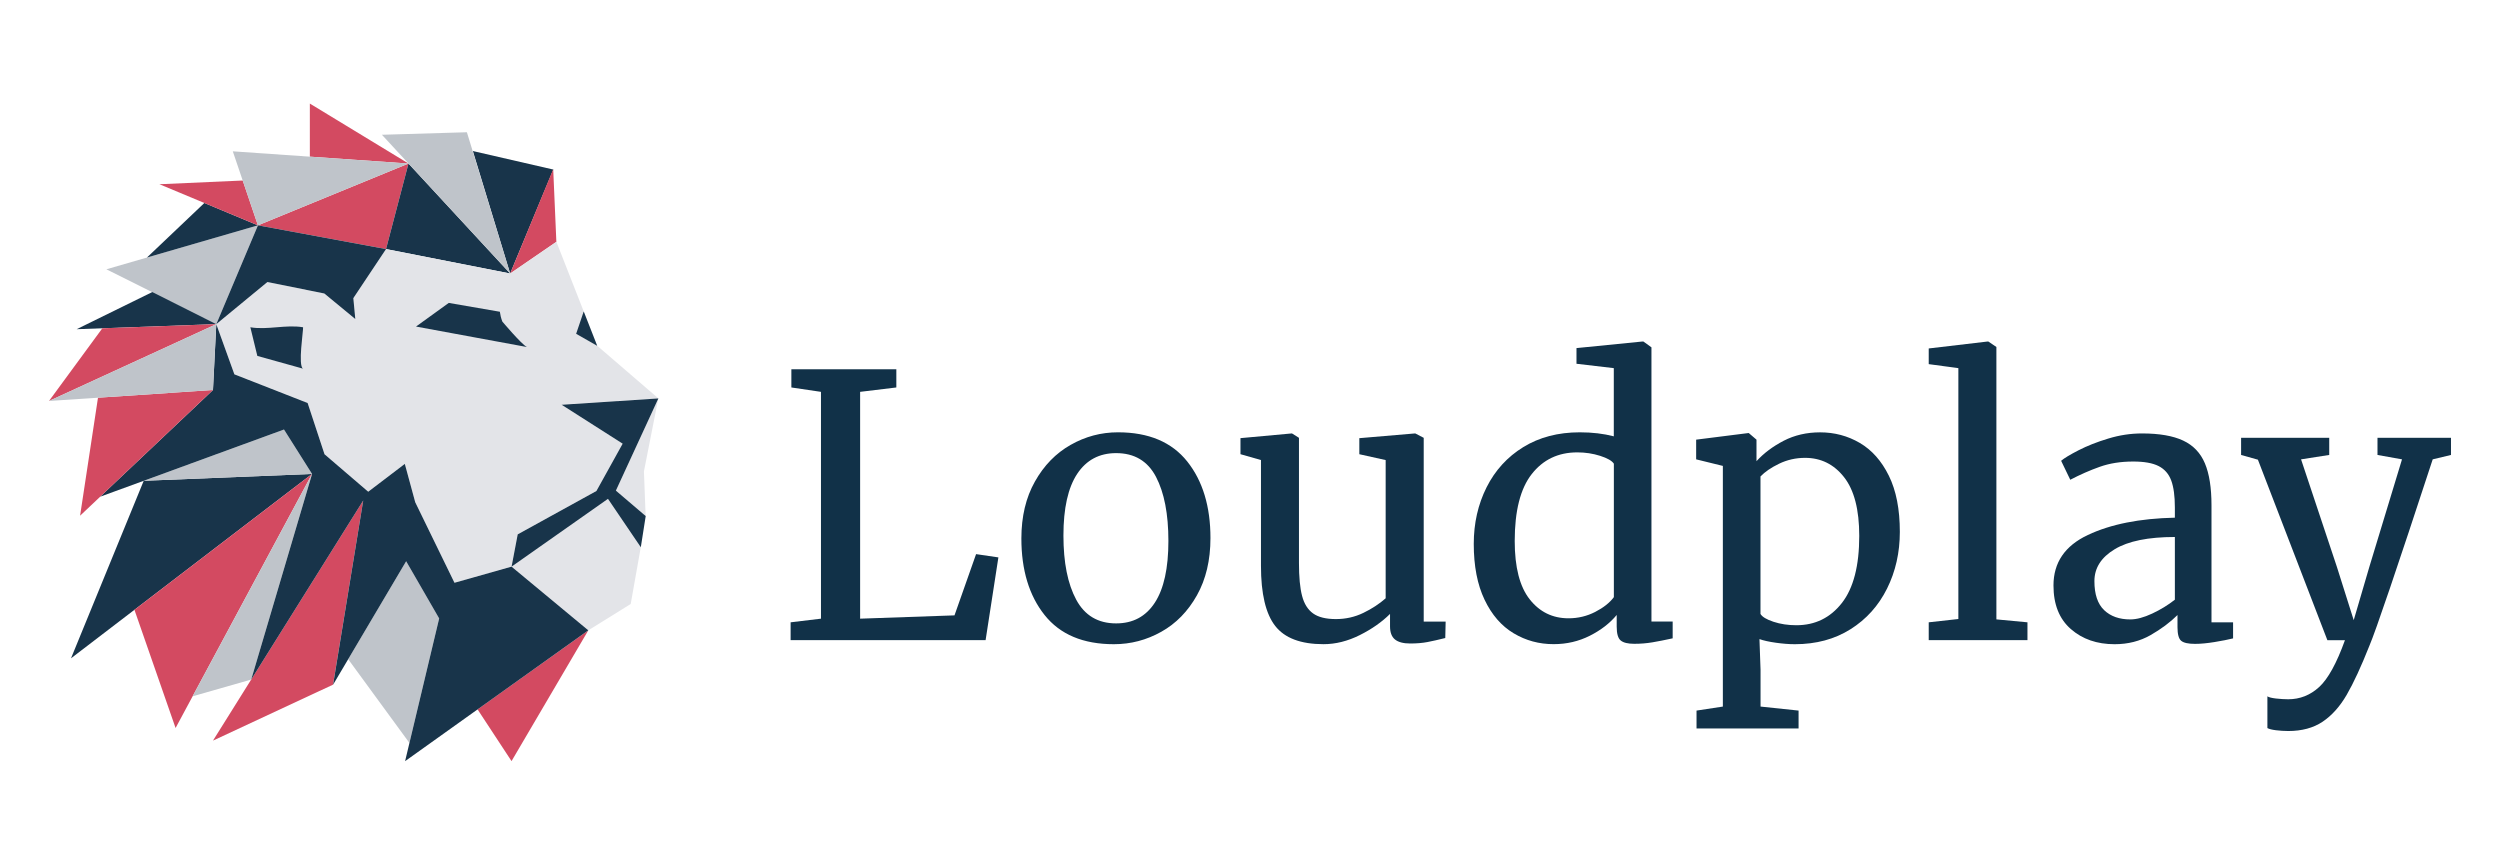 <svg width="584" height="202" viewBox="0 0 584 202" fill="none" xmlns="http://www.w3.org/2000/svg">
<path d="M50.525 75.718L24.851 62.908L60.247 52.641L50.525 75.718Z" fill="#BFC4CA"/>
<path d="M34.325 60.161L47.741 47.416L60.247 52.64L34.325 60.161Z" fill="#18344A"/>
<path d="M37.24 43.035L56.698 42.17L60.247 52.641L37.24 43.035Z" fill="#D34A61"/>
<path d="M16.587 153.78L33.574 112.311L72.89 110.713L16.587 153.78Z" fill="#18344A"/>
<path d="M17.906 76.902L35.586 68.219L50.525 75.717L17.906 76.902Z" fill="#18344A"/>
<path d="M72.89 110.713L33.574 112.312L66.339 100.33L72.89 110.713Z" fill="#BFC4CA"/>
<path d="M41.015 170.063L31.403 142.452L72.89 110.713L41.015 170.063Z" fill="#D34A61"/>
<path d="M11.45 93.666L23.904 76.692L50.525 75.719L11.45 93.666Z" fill="#D34A61"/>
<path d="M84.849 116.918L49.753 173.006L77.802 159.934L84.849 116.918Z" fill="#D34A61"/>
<path d="M58.68 158.742L44.994 162.652L72.89 110.713L58.68 158.742Z" fill="#BFC4CA"/>
<path d="M72.38 36.597V24.193L95.423 38.203L72.38 36.597Z" fill="#D34A61"/>
<path d="M60.247 52.641L95.423 38.203L90.176 58.185L60.247 52.641Z" fill="#D34A61"/>
<path d="M110.465 35.283L129.252 39.607L119.173 63.898L110.465 35.283Z" fill="#18344A"/>
<path d="M129.23 39.525L129.966 56.492L119.173 63.896L129.23 39.525Z" fill="#D34A61"/>
<path d="M60.247 52.641L54.38 35.348L95.423 38.203L60.247 52.641Z" fill="#BFC4CA"/>
<path d="M90.176 58.185L95.423 38.203L119.173 63.896L90.176 58.185Z" fill="#18344A"/>
<path d="M137.428 147.245L119.494 132.364L142.012 116.531C144.57 120.302 147.128 124.074 149.686 127.837C148.899 132.255 148.119 136.673 147.332 141.091L137.428 147.245Z" fill="#E3E4E8"/>
<path d="M150.823 120.551L143.856 114.607L153.782 93.07C152.659 98.752 151.537 104.435 150.422 110.117C150.553 113.59 150.684 117.071 150.823 120.551Z" fill="#E3E4E8"/>
<path d="M94.563 108.358L86.015 114.861L75.805 106.105C74.494 102.116 73.175 98.127 71.863 94.138C66.157 91.907 60.458 89.669 54.752 87.438C53.345 83.529 51.931 79.627 50.525 75.718C54.504 72.441 58.49 69.164 62.469 65.879C66.9 66.773 71.331 67.667 75.762 68.561C78.946 71.191 79.814 71.903 82.998 74.526L82.539 69.643C85.082 65.821 87.633 61.999 90.176 58.177C99.84 60.081 109.51 61.985 119.173 63.889C122.773 61.418 126.373 58.955 129.973 56.484C133.151 64.579 136.328 72.673 139.505 80.768C144.264 84.866 149.023 88.957 153.782 93.055C146.254 93.549 138.726 94.043 131.198 94.537C135.949 97.567 140.701 100.597 145.452 103.627C143.404 107.311 141.364 110.995 139.323 114.679C133.194 118.058 127.066 121.43 120.93 124.808L119.494 132.351C115.049 133.608 110.61 134.865 106.165 136.122L96.997 117.31L94.563 108.358Z" fill="#E3E4E8"/>
<path d="M139.505 80.782L136.357 72.76L134.586 77.977L139.505 80.782Z" fill="#18344A"/>
<path d="M104.832 70.762C108.81 71.445 112.789 72.135 116.768 72.825C116.856 73.523 117.031 74.3 117.344 75.114C117.344 75.114 121.841 80.455 123.087 81.065L97.18 76.284L104.832 70.762Z" fill="#18344A"/>
<path d="M58.483 76.451C62.462 77.134 66.82 75.768 70.799 76.451C70.886 77.156 69.553 85.505 70.799 86.122L60.115 83.143L58.483 76.451Z" fill="#18344A"/>
<path d="M131.198 94.553C135.949 97.583 140.701 100.613 145.452 103.643C143.404 107.327 141.364 111.011 139.323 114.694C133.194 118.073 127.066 121.445 120.937 124.824L119.501 132.366C127.007 127.091 134.513 121.808 142.02 116.533C144.578 120.304 147.135 124.075 149.693 127.839C150.072 125.412 150.459 122.978 150.837 120.551C148.513 118.567 146.188 116.591 143.871 114.607C147.179 107.428 150.488 100.249 153.796 93.07L131.198 94.553Z" fill="#18344A"/>
<path d="M90.176 58.185L60.254 52.641C60.254 52.641 53.753 68.067 50.525 75.718C54.504 72.441 58.49 69.164 62.469 65.88C66.9 66.773 71.331 67.667 75.762 68.561C78.946 71.191 79.814 71.903 82.998 74.526L82.539 69.644L90.176 58.185Z" fill="#18344A"/>
<path d="M89.214 31.481L109.066 30.893L119.173 63.896L89.214 31.481Z" fill="#BFC4CA"/>
<path d="M119.494 177.795L111.558 165.711L137.428 147.248L119.494 177.795Z" fill="#D34A61"/>
<path d="M94.877 131.094L81.329 153.982L95.642 173.55L102.587 144.456L94.877 131.094Z" fill="#BFC4CA"/>
<path d="M137.428 147.246L119.494 132.365C115.049 133.622 110.61 134.879 106.165 136.136L96.997 117.324L94.563 108.364L86.015 114.868C82.612 111.947 79.209 109.033 75.805 106.112C74.494 102.123 73.175 98.133 71.863 94.144C66.157 91.914 60.458 89.676 54.752 87.445C53.345 83.536 51.931 79.634 50.525 75.725C50.27 80.855 50.008 85.977 49.752 91.107L23.386 116.037L66.339 100.335C68.525 103.794 70.711 107.26 72.898 110.719L58.68 158.748L84.849 116.924L77.809 159.947L94.877 131.107C97.449 135.562 100.022 140.016 102.587 144.47L94.629 177.807L137.428 147.246Z" fill="#18344A"/>
<path d="M18.708 120.47L22.891 92.902L49.753 91.1L18.708 120.47Z" fill="#D34A61"/>
<path d="M11.45 93.666L50.525 75.719L49.753 91.101L11.45 93.666Z" fill="#BFC4CA"/>
<path d="M191.779 91.536L184.863 90.512V86.254H209.385V90.512L200.924 91.536V144.521L222.969 143.751L228.012 129.444L233.223 130.207L230.235 149.542H184.688V145.372L191.779 144.521V91.536Z" fill="#113148"/>
<path d="M241.756 112.491C243.862 108.741 246.639 105.886 250.086 103.931C253.533 101.969 257.22 100.988 261.148 100.988C268.327 100.988 273.719 103.263 277.341 107.804C280.956 112.345 282.763 118.311 282.763 125.693C282.763 130.86 281.706 135.321 279.6 139.07C277.494 142.82 274.718 145.661 271.271 147.586C267.824 149.519 264.136 150.486 260.208 150.486C253.03 150.486 247.637 148.218 244.015 143.67C240.401 139.128 238.594 133.163 238.594 125.781C238.594 120.672 239.643 116.24 241.756 112.491ZM269.777 140.771C271.883 137.53 272.939 132.734 272.939 126.376C272.939 120.069 271.97 115.077 270.039 111.386C268.101 107.695 264.996 105.849 260.726 105.849C256.798 105.849 253.766 107.47 251.624 110.703C249.488 113.944 248.417 118.74 248.417 125.097C248.417 131.405 249.415 136.396 251.405 140.088C253.394 143.779 256.499 145.624 260.718 145.624C264.654 145.632 267.671 144.011 269.777 140.771Z" fill="#113148"/>
<path d="M325.861 149.376C325.096 148.751 324.71 147.734 324.71 146.31V143.41C322.83 145.285 320.483 146.934 317.663 148.351C314.843 149.768 312.008 150.48 309.166 150.48C303.868 150.48 300.107 149.063 297.892 146.222C295.669 143.381 294.562 138.702 294.562 132.17V107.465L289.774 106.099V102.349L301.725 101.252H301.813L303.438 102.276V131.494C303.438 134.785 303.678 137.358 304.166 139.203C304.647 141.049 305.507 142.415 306.732 143.294C307.956 144.173 309.734 144.617 312.073 144.617C314.347 144.617 316.49 144.137 318.479 143.171C320.476 142.204 322.21 141.071 323.69 139.763V107.472L317.539 106.106V102.356L330.525 101.252H330.613L332.58 102.276V145.212H337.703L337.616 149.042C336.02 149.441 334.643 149.754 333.469 149.979C332.303 150.204 330.948 150.321 329.41 150.321C327.814 150.321 326.634 150.001 325.861 149.376Z" fill="#113148"/>
<path d="M353.583 147.929C350.734 146.229 348.467 143.613 346.791 140.089C345.108 136.565 344.27 132.219 344.27 127.053C344.27 122.228 345.268 117.825 347.257 113.85C349.254 109.876 352.111 106.737 355.842 104.441C359.573 102.145 363.968 100.989 369.04 100.989C371.947 100.989 374.593 101.302 376.983 101.927V85.999L368.267 84.975V81.312L383.644 79.779H383.899L385.779 81.138V145.197H390.735V149.113C388.913 149.513 387.331 149.825 385.99 150.051C384.65 150.276 383.243 150.392 381.764 150.392C380.284 150.392 379.228 150.138 378.601 149.622C377.974 149.113 377.661 148.031 377.661 146.381V143.656C376.065 145.589 373.973 147.202 371.379 148.51C368.785 149.818 365.986 150.472 362.962 150.472C359.566 150.487 356.432 149.636 353.583 147.929ZM372.64 142.944C374.571 141.949 376.028 140.801 376.998 139.493V108.314C376.539 107.631 375.475 107.02 373.791 106.483C372.108 105.945 370.33 105.676 368.449 105.676C364.004 105.676 360.462 107.369 357.81 110.748C355.164 114.127 353.838 119.336 353.838 126.377C353.838 132.51 355.004 137.051 357.343 140.009C359.675 142.966 362.7 144.434 366.402 144.434C368.624 144.434 370.701 143.94 372.64 142.944Z" fill="#113148"/>
<path d="M440.814 137.494C438.818 141.498 435.975 144.666 432.273 146.991C428.571 149.324 424.243 150.486 419.287 150.486C417.924 150.486 416.438 150.37 414.849 150.145C413.253 149.919 411.97 149.636 411.008 149.294L411.264 156.452V165.055L420.147 165.992V170.163H396.31V165.992L402.46 165.055V108.836L396.222 107.303V102.704L408.356 101.17H408.523L410.316 102.704V107.732C412.021 105.857 414.149 104.273 416.678 102.958C419.214 101.65 422.049 100.996 425.175 100.996C428.535 100.996 431.625 101.817 434.445 103.467C437.265 105.116 439.532 107.674 441.237 111.132C442.95 114.598 443.802 118.973 443.802 124.248C443.802 129.073 442.804 133.49 440.814 137.494ZM415.607 108.32C413.727 109.229 412.277 110.224 411.249 111.3V143.416C411.65 144.099 412.655 144.709 414.281 145.247C415.906 145.785 417.684 146.054 419.622 146.054C424.009 146.054 427.551 144.324 430.262 140.858C432.966 137.4 434.321 132.168 434.321 125.185C434.321 119.053 433.141 114.482 430.772 111.467C428.411 108.458 425.372 106.954 421.67 106.954C419.513 106.954 417.487 107.412 415.607 108.32Z" fill="#113148"/>
<path d="M457.474 85.999L450.55 85.062V81.4L464.302 79.779H464.477L466.357 81.058V144.688L473.615 145.371V149.542H450.55V145.371L457.474 144.601V85.999Z" fill="#113148"/>
<path d="M487.717 124.976C493.066 122.447 499.85 121.103 508.049 120.929V118.545C508.049 115.879 507.765 113.772 507.196 112.238C506.628 110.705 505.644 109.586 504.252 108.874C502.853 108.162 500.878 107.813 498.313 107.813C495.405 107.813 492.803 108.228 490.493 109.049C488.183 109.87 485.895 110.88 483.614 112.071L481.479 107.639C482.215 107.014 483.585 106.193 485.581 105.168C487.578 104.144 489.881 103.236 492.505 102.444C495.128 101.644 497.744 101.252 500.368 101.252C504.412 101.252 507.612 101.804 509.98 102.916C512.341 104.02 514.039 105.801 515.067 108.242C516.094 110.683 516.604 113.946 516.604 118.037V145.38H521.647V149.129C520.503 149.412 519.068 149.696 517.333 149.979C515.599 150.262 514.076 150.408 512.764 150.408C511.168 150.408 510.089 150.168 509.514 149.681C508.945 149.202 508.661 148.133 508.661 146.484V143.672C506.948 145.38 504.857 146.934 502.379 148.359C499.901 149.776 497.096 150.488 493.962 150.488C489.859 150.488 486.456 149.311 483.752 146.949C481.049 144.595 479.693 141.201 479.693 136.769C479.686 131.436 482.36 127.497 487.717 124.976ZM502.751 143.33C504.689 142.422 506.453 141.347 508.049 140.09V125.441C501.84 125.441 497.154 126.393 493.999 128.297C490.836 130.2 489.254 132.685 489.254 135.752C489.254 138.818 490.012 141.078 491.521 142.524C493.029 143.97 495.07 144.696 497.628 144.696C499.107 144.696 500.812 144.239 502.751 143.33Z" fill="#113148"/>
<path d="M531.668 170.585C530.728 170.469 530.057 170.301 529.664 170.076V162.665C530.006 162.89 530.677 163.057 531.668 163.173C532.666 163.282 533.621 163.348 534.532 163.348C537.264 163.348 539.669 162.396 541.754 160.492C543.83 158.588 545.842 154.941 547.78 149.549H543.677L527.448 107.384L523.52 106.279V102.275H544.107V106.279L537.527 107.304L545.9 132.43L549.828 144.87L553.501 132.35L561.109 107.304L555.381 106.279V102.275H572.551V106.279L568.28 107.304C559.907 132.859 554.98 147.369 553.501 150.828C551.563 155.711 549.799 159.533 548.203 162.287C546.607 165.041 544.727 167.141 542.562 168.594C540.398 170.04 537.724 170.766 534.532 170.766C533.562 170.759 532.608 170.701 531.668 170.585Z" fill="#113148"/>
</svg>
